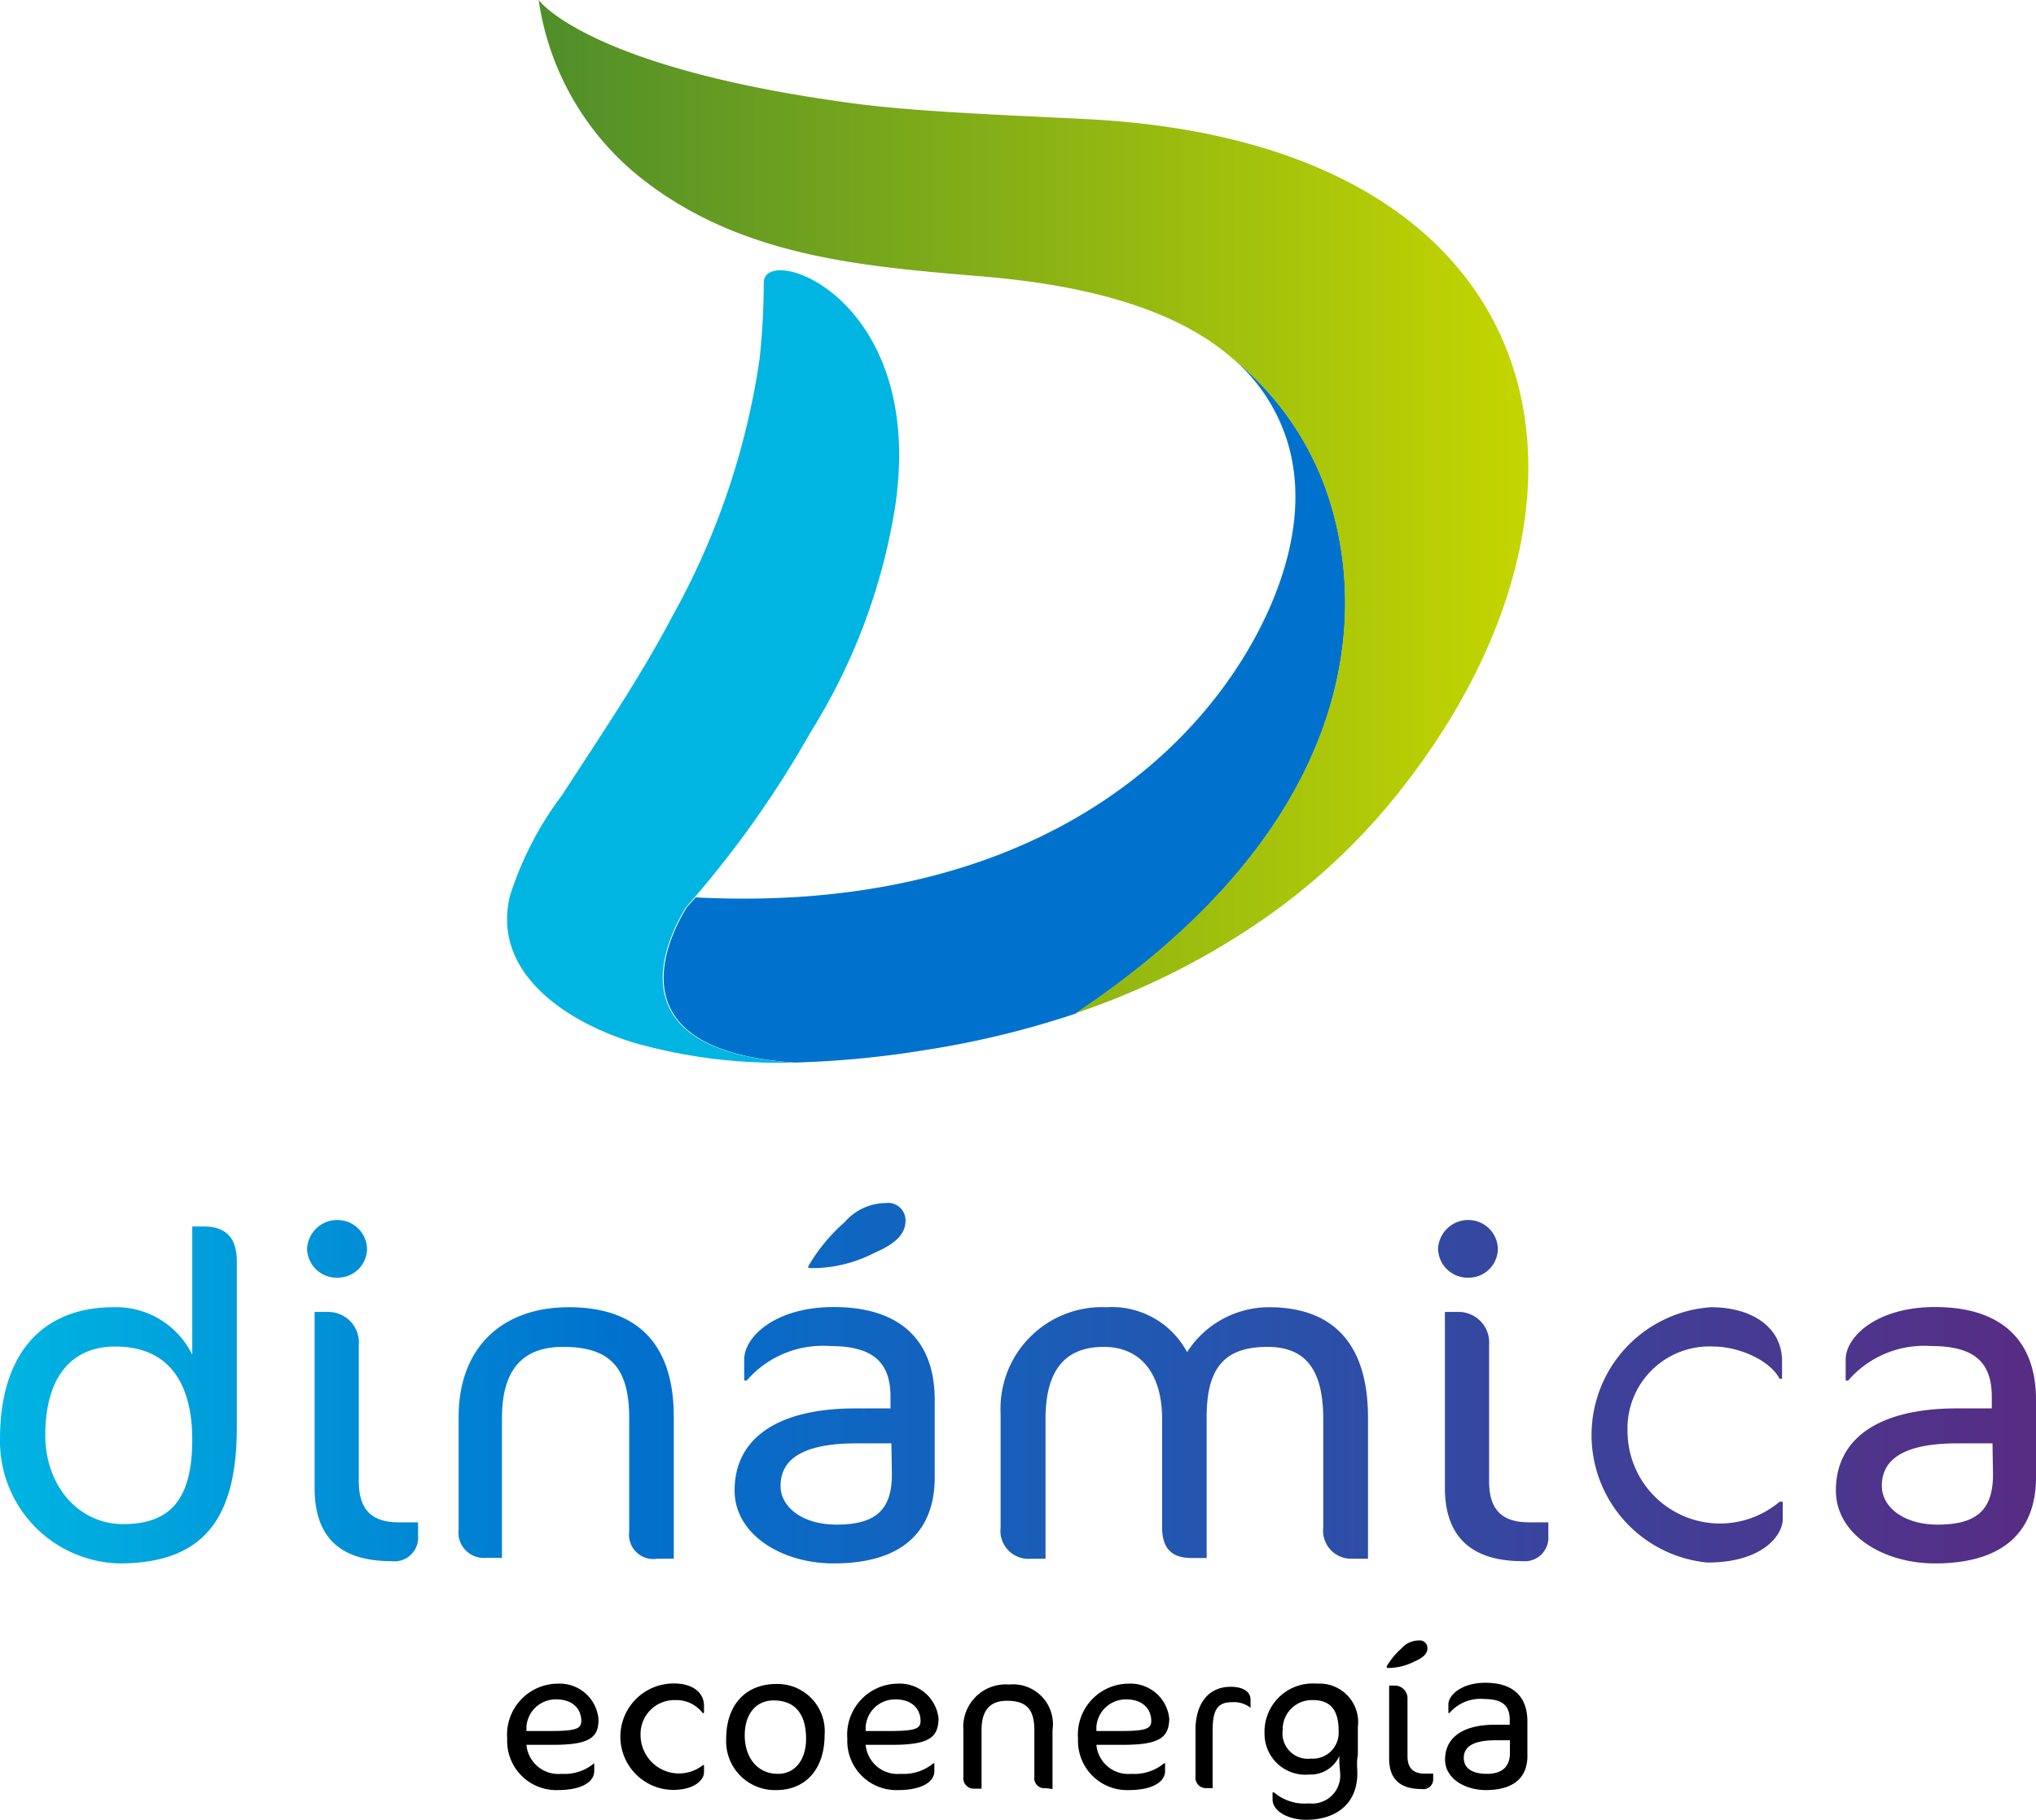 <?xml version="1.0" encoding="UTF-8"?> <svg xmlns="http://www.w3.org/2000/svg" xmlns:xlink="http://www.w3.org/1999/xlink" viewBox="0 0 116.49 104.13"><defs><style>.cls-1{fill:#0072ce;}.cls-2{fill:#00b5e2;}.cls-3{fill:url(#Degradado_sin_nombre_6);}.cls-4{fill:url(#Degradado_sin_nombre_9);}</style><linearGradient id="Degradado_sin_nombre_6" x1="29.45" y1="28.99" x2="87.44" y2="28.99" gradientUnits="userSpaceOnUse"><stop offset="0" stop-color="#4c8c2b"></stop><stop offset="1" stop-color="#c4d600"></stop></linearGradient><linearGradient id="Degradado_sin_nombre_9" y1="79.15" x2="116.49" y2="79.15" gradientUnits="userSpaceOnUse"><stop offset="0" stop-color="#00b5e2"></stop><stop offset="0.3" stop-color="#0072ce"></stop><stop offset="1" stop-color="#582c83"></stop></linearGradient></defs><g id="Capa_2" data-name="Capa 2"><g id="Capa_1-2" data-name="Capa 1"><path class="cls-1" d="M76.22,29.11a17,17,0,0,0-5.68-8.59h0a10.27,10.27,0,0,1,3.09,4.66c1.18,3.72.06,7.75-1.71,11.09-4.13,7.78-14.06,16-32.12,15.08-.16.19-.33.37-.5.56-1.19,1.94-4.18,8.21,6.17,8.89a55.59,55.59,0,0,0,7.37-.7A52.19,52.19,0,0,0,61.54,58C76.79,47.81,78.31,36.42,76.22,29.11Z"></path><path class="cls-2" d="M43.7,16.17a42.56,42.56,0,0,1-.24,4.37,43,43,0,0,1-5,14.74c-1.86,3.54-4.12,6.84-6.29,10.2a19.23,19.23,0,0,0-3,5.81c-1.07,4.53,3.52,7.3,7.15,8.39a30.38,30.38,0,0,0,9.1,1.12c-10.35-.68-7.36-6.95-6.17-8.89a58.66,58.66,0,0,0,7.12-10,34.52,34.52,0,0,0,4.83-12.82C53.06,17,43.7,13.86,43.7,16.17Z"></path><path class="cls-3" d="M62.06,6.81c-5.41-.27-10.24-.44-14-1C33.48,3.75,30.82,0,30.82,0a15.91,15.91,0,0,0,5.77,10.12c5.69,4.54,12.57,5.11,19.54,5.69,4.72.4,10.65,1.42,14.4,4.71h0a17,17,0,0,1,5.68,8.59c2.09,7.31.57,18.7-14.68,28.87a42.83,42.83,0,0,0,10.19-5,36.46,36.46,0,0,0,8.32-7.65C93.54,28.32,89.16,8.14,62.06,6.81Z"></path><path class="cls-4" d="M6.81,89.46A7,7,0,0,1,0,82.33C0,77.5,2.39,74.8,6.5,74.8A4.85,4.85,0,0,1,11,77.52V70.18h.66c1.26,0,1.89.64,1.89,2v9.58C13.53,87.13,11.45,89.46,6.81,89.46ZM6.59,77.05c-2.59,0-4,1.87-4,5.07,0,2.82,1.83,5.09,4.47,5.09S11,85.84,11,82.38C11,79.82,10.14,77.05,6.59,77.05Zm12.7-3.94a1.69,1.69,0,0,1-1.72-1.63,1.72,1.72,0,0,1,1.72-1.67A1.69,1.69,0,0,1,21,71.48,1.67,1.67,0,0,1,19.29,73.11ZM22.4,89.33C19.49,89.33,18,88,18,85.13V75.07h.78a1.75,1.75,0,0,1,1.75,1.87v7.84c0,1.77.91,2.33,2.3,2.33h1.09v.79A1.35,1.35,0,0,1,22.4,89.33Zm15.21-.14A1.39,1.39,0,0,1,36,87.64v-6.5c0-2.93-1.14-4.07-3.78-4.07-2.22,0-3.5,1.19-3.5,4.07v8H27.8a1.45,1.45,0,0,1-1.56-1.63V81.09c0-4,2.5-6.29,6.31-6.29s6,2,6,6.26v8.13Zm10.09.27c-3,0-5.67-1.67-5.67-4.17,0-3,2.47-4.7,6.92-4.7h2v-.66c0-2.06-1.08-2.91-3.5-2.91A5.75,5.75,0,0,0,42.72,79h-.14V77.79c0-1.3,1.78-3,5.12-3,3.78,0,5.78,1.88,5.78,5.31v4.44C53.48,87.4,51.87,89.46,47.7,89.46ZM51,82.59H49c-3,0-4.34.87-4.34,2.43,0,1.24,1.28,2.22,3.2,2.22,2.25,0,3.17-.85,3.17-2.88ZM46.25,72.45a10.19,10.19,0,0,1,2.09-2.53,3.13,3.13,0,0,1,2.33-1.08,1,1,0,0,1,1.14,1c0,.77-.56,1.32-1.78,1.85a7.79,7.79,0,0,1-3.33.87h-.45ZM77.38,89.19a1.6,1.6,0,0,1-1.67-1.77V81.19c0-3-1.16-4.12-3.19-4.12-2.45,0-3.48,1.19-3.48,4v8.08h-.86c-1.22,0-1.69-.63-1.69-1.77V81.19c0-2.56-1.2-4.12-3.34-4.12s-3.33,1.25-3.33,4.12v8H59a1.6,1.6,0,0,1-1.75-1.77V80.88a5.81,5.81,0,0,1,6.06-6.08,4.88,4.88,0,0,1,4.61,2.57A5.57,5.57,0,0,1,72.6,74.8c3.7,0,5.67,2.12,5.67,6.31v8.08ZM84,73.11a1.69,1.69,0,0,1-1.72-1.63A1.72,1.72,0,0,1,84,69.81a1.69,1.69,0,0,1,1.7,1.67A1.67,1.67,0,0,1,84,73.11Zm3.11,16.22c-2.91,0-4.44-1.38-4.44-4.2V75.07h.78a1.75,1.75,0,0,1,1.75,1.87v7.84c0,1.77.91,2.33,2.3,2.33h1.09v.79A1.35,1.35,0,0,1,87.11,89.33ZM101.82,78.9c-.53-1.06-2.34-1.85-3.78-1.85a4.69,4.69,0,0,0-4.92,4.88,5.29,5.29,0,0,0,8.7,4H102v1c0,.89-1.12,2.48-4.31,2.48A7.33,7.33,0,0,1,97.9,74.8c2.22,0,4.06,1.06,4.06,3.09v1Zm8.89,10.56c-3,0-5.67-1.67-5.67-4.17,0-3,2.48-4.7,6.92-4.7h2v-.66c0-2.06-1.08-2.91-3.5-2.91A5.74,5.74,0,0,0,105.74,79h-.14V77.79c0-1.3,1.78-3,5.11-3,3.78,0,5.78,1.88,5.78,5.31v4.44C116.49,87.4,114.88,89.46,110.71,89.46ZM114,82.59h-2c-3,0-4.33.87-4.33,2.43,0,1.24,1.28,2.22,3.19,2.22,2.25,0,3.17-.85,3.17-2.88Z"></path><path d="M31.65,99.84H30.12a1.83,1.83,0,0,0,2,1.66,2.65,2.65,0,0,0,1.87-.6H34v.44c0,.61-.7,1.09-2.08,1.09a2.81,2.81,0,0,1-2.9-2.93,2.92,2.92,0,0,1,2.89-3.16,2.23,2.23,0,0,1,2.33,2C34.27,99.41,33.76,99.84,31.65,99.84Zm.17-2.6a1.68,1.68,0,0,0-1.7,1.57v.24l1.4,0c1.49,0,1.74-.15,1.74-.59C33.25,97.8,32.79,97.24,31.82,97.24Zm8.4.8a1.9,1.9,0,0,0-1.57-.76,1.94,1.94,0,0,0-2,2A2.2,2.2,0,0,0,40.22,101h.06v.42c0,.37-.46,1-1.79,1a3,3,0,0,1,.1-6.09c.93,0,1.69.44,1.69,1.29V98Zm4.19,4.39a2.79,2.79,0,0,1-2.86-2.94c0-1.94,1.12-3.13,2.86-3.13a2.7,2.7,0,0,1,2.77,2.91C47.18,101.24,46.09,102.43,44.41,102.43Zm-.15-5.13c-1,0-1.65.77-1.65,2s.69,2.2,1.9,2.2c1,0,1.61-.83,1.61-2C46.12,98.05,45.47,97.3,44.26,97.3Zm6.8,2.54H49.53a1.83,1.83,0,0,0,2,1.66,2.65,2.65,0,0,0,1.87-.6h.06v.44c0,.61-.7,1.09-2.08,1.09a2.81,2.81,0,0,1-2.9-2.93,2.92,2.92,0,0,1,2.89-3.16,2.23,2.23,0,0,1,2.33,2C53.68,99.41,53.17,99.84,51.06,99.84Zm.17-2.6a1.68,1.68,0,0,0-1.7,1.57v.24l1.4,0c1.49,0,1.74-.15,1.74-.59C52.66,97.8,52.2,97.24,51.23,97.24Zm8.61,5.08a.58.58,0,0,1-.66-.65V99c0-1.21-.47-1.68-1.57-1.68-.92,0-1.45.49-1.45,1.68v3.35h-.4a.6.6,0,0,1-.64-.68V99a2.43,2.43,0,0,1,2.62-2.61,2.28,2.28,0,0,1,2.48,2.6v3.38Zm4.42-2.48H62.73a1.83,1.83,0,0,0,2,1.66,2.65,2.65,0,0,0,1.87-.6h.06v.44c0,.61-.7,1.09-2.08,1.09a2.81,2.81,0,0,1-2.9-2.93,2.92,2.92,0,0,1,2.89-3.16,2.23,2.23,0,0,1,2.33,2C66.88,99.41,66.37,99.84,64.26,99.84Zm.17-2.6a1.69,1.69,0,0,0-1.7,1.57v.24l1.4,0c1.49,0,1.74-.15,1.74-.59C65.86,97.8,65.4,97.24,64.43,97.24Zm7.08.45a1.53,1.53,0,0,0-1-.29c-.82,0-1.13.38-1.13,1.63v3.29H69a.6.6,0,0,1-.6-.67V99c0-1.62.83-2.48,2-2.48.84,0,1.15.35,1.15.74v.48Zm6.15,3.78c0,1.82-1.31,2.66-2.92,2.66-1,0-1.93-.47-1.93-1.17v-.4h.08a2.69,2.69,0,0,0,2,.63,1.6,1.6,0,0,0,1.79-1.66c0-.17-.05-.47-.05-.76v-.29a1.8,1.8,0,0,1-1.71,1.06,2.34,2.34,0,0,1-2.57-2.34,2.76,2.76,0,0,1,3-2.86,2.21,2.21,0,0,1,2.34,2.49v1.61C77.61,100.72,77.66,101.25,77.66,101.47Zm-2.55-4.19A1.67,1.67,0,0,0,73.39,99,1.45,1.45,0,0,0,75,100.63a1.48,1.48,0,0,0,1.59-1.55C76.6,97.82,76.1,97.28,75.11,97.28Zm4.22-1.91a4.24,4.24,0,0,1,.86-1.05,1.31,1.31,0,0,1,1-.45.43.43,0,0,1,.48.44c0,.31-.23.54-.74.76a3.31,3.31,0,0,1-1.39.37h-.18Zm2,7c-1.22,0-1.85-.57-1.85-1.74V96.45h.32a.73.73,0,0,1,.73.78v3.26c0,.73.38,1,1,1H82v.33A.56.56,0,0,1,81.34,102.37Zm3.7.06c-1.26,0-2.35-.69-2.35-1.74,0-1.26,1-2,2.87-2h.83v-.27c0-.85-.45-1.2-1.45-1.2a2.34,2.34,0,0,0-2,.8h-.06v-.49c0-.53.74-1.24,2.12-1.24,1.57,0,2.4.78,2.4,2.21v1.84C87.44,101.57,86.77,102.43,85,102.43Zm1.36-2.85h-.84c-1.23,0-1.8.36-1.8,1s.53.92,1.33.92,1.31-.35,1.31-1.19Z"></path></g></g></svg> 